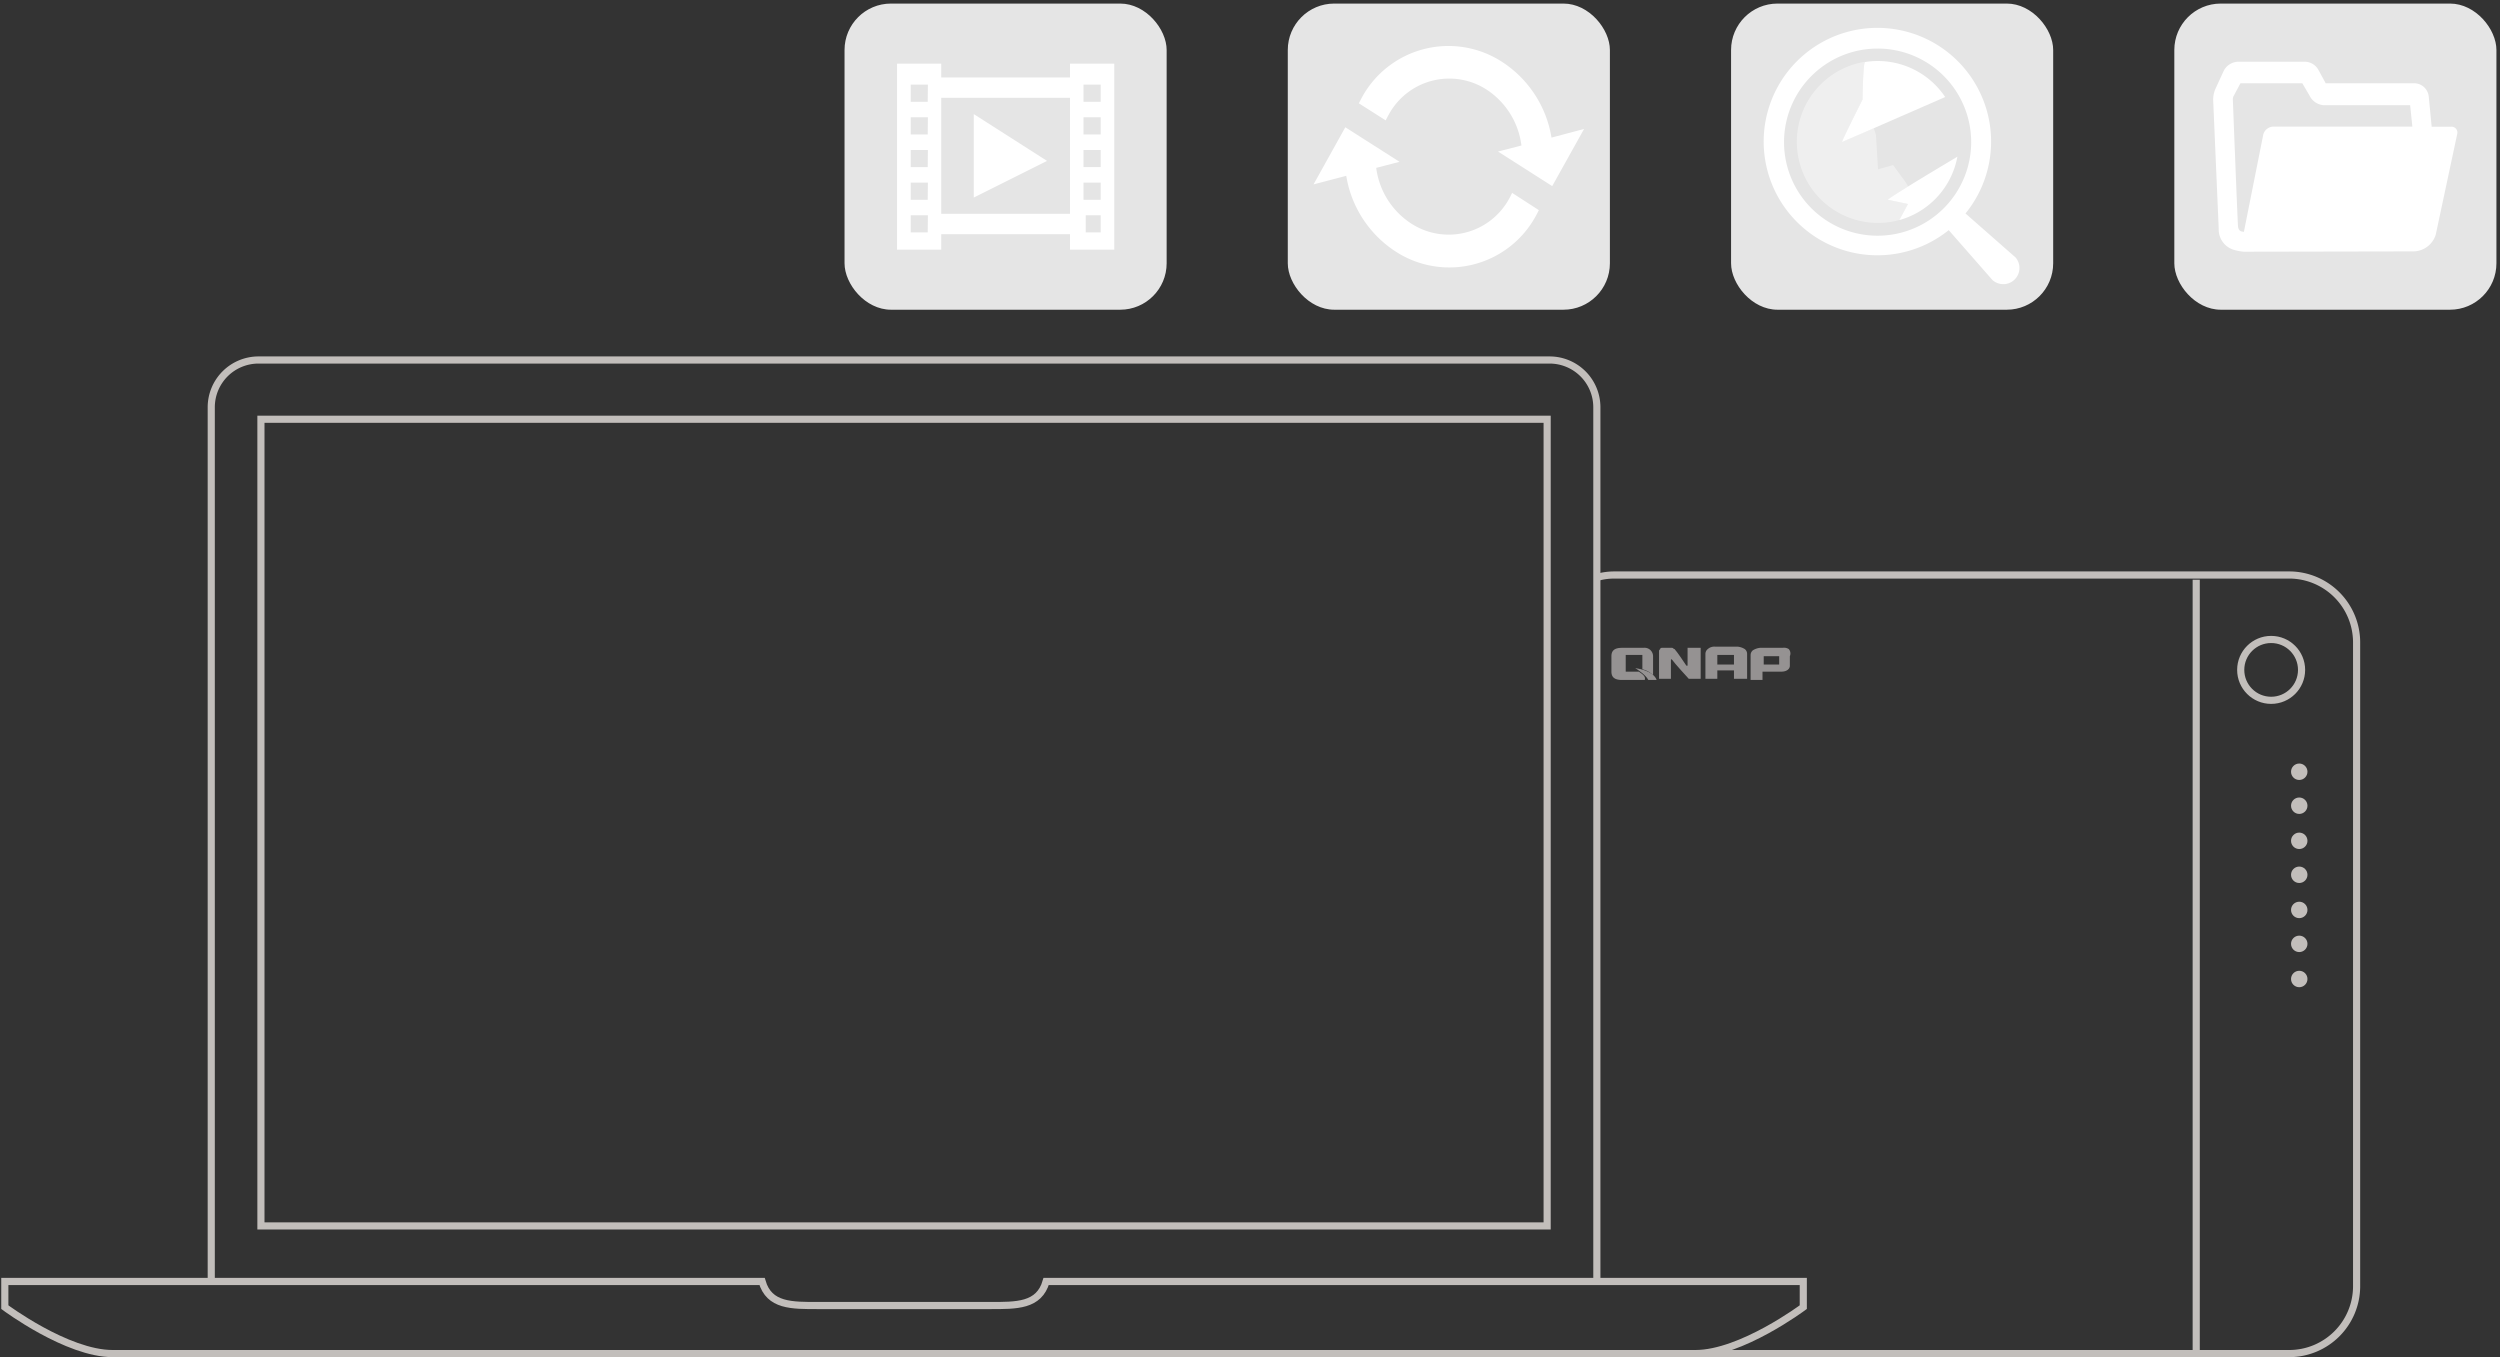 <svg id="b630d70b-f56a-4153-87ce-c88795844856" data-name="icon" xmlns="http://www.w3.org/2000/svg" viewBox="0 0 700 380"><rect x="0" y="0" width="700" height="380" fill="#333333" stroke="none"/><path d="M59.15,358.85V114a13.24,13.24,0,0,1,13.25-13.2H433.86A13.24,13.24,0,0,1,447.12,114V358.85" style="fill:none;stroke:#c2bebb;stroke-miterlimit:10;stroke-width:2px"/><polygon points="353.3 117.39 433.2 117.39 433.2 343.26 73.06 343.26 73.06 117.39 164.46 117.39 353.3 117.39" style="fill:none;stroke:#c2bebb;stroke-miterlimit:10;stroke-width:2px"/><path d="M504.92,366v-7.19h-212c-2,6.88-8.28,6.74-15.81,6.74H229.19c-7.53,0-13.82.14-15.81-6.74H1.35V366s17.41,13,30.2,13H474.71C487.51,379,504.92,366,504.92,366Z" style="fill:none;stroke:#c2bebb;stroke-miterlimit:10;stroke-width:2px"/><circle cx="643.79" cy="216.09" r="2.3" style="fill:#c2bebb"/><circle cx="643.79" cy="225.6" r="2.3" style="fill:#c2bebb"/><circle cx="643.79" cy="235.43" r="2.3" style="fill:#c2bebb"/><circle cx="643.79" cy="244.94" r="2.3" style="fill:#c2bebb"/><circle cx="643.79" cy="254.78" r="2.3" style="fill:#c2bebb"/><circle cx="643.79" cy="264.28" r="2.3" style="fill:#c2bebb"/><circle cx="643.79" cy="274.12" r="2.3" style="fill:#c2bebb"/><circle cx="635.92" cy="187.57" r="8.52" style="fill:none;stroke:#c2bebb;stroke-miterlimit:10;stroke-width:2px"/><line x1="614.94" y1="162.32" x2="614.94" y2="379.03" style="fill:none;stroke:#c2bebb;stroke-miterlimit:10;stroke-width:2px"/><path d="M447.12,161.68A17.89,17.89,0,0,1,452,161H641.17a18.89,18.89,0,0,1,18.68,18.69V360.35A18.88,18.88,0,0,1,641.17,379H476" style="fill:none;stroke:#c2bebb;stroke-miterlimit:10;stroke-width:2px"/><path d="M488.85,190.06h-3.34v-2.34h-4.66v2.34h-3.33v-7a1.7,1.7,0,0,1,.67-1.33,2.75,2.75,0,0,1,2-.67h6.33a4.61,4.61,0,0,1,2,.67,1.7,1.7,0,0,1,.67,1.33v7Zm-3.34-4v-2.67h-4.66v2.67Z" style="fill:#959292"/><path d="M500.84,181.73a2.46,2.46,0,0,0-1.67-.34h-6.33a4.75,4.75,0,0,0-2,.67,1.71,1.71,0,0,0-.67,1.33h0v7h3.33v-2.33h5.33c1.33,0,2.33-.67,2.33-1.67v-2.66A1.86,1.86,0,0,0,500.84,181.73Zm-2.67,4.33h-4.33v-2.33h4.33Z" style="fill:#959292"/><path d="M473.19,181.39h-.67v5h-.33c-.67-1-2.67-4-3.33-4.66h0c-.34,0-.34-.34-.67-.34h-2.66c-.34,0-.67,0-.67.34-.33.33-.33.33-.33.66h0v7.67h3.33v-5.33s0-.34.33,0h0c.67,1,4.66,5.33,4.66,5.33h3.34v-8.67Z" style="fill:#959292"/><path d="M458.86,188.06H455.2v-4.67h4.66v4a6.42,6.42,0,0,1,3,1.67v-5.33a2.38,2.38,0,0,0-2.66-2.34h-6c-2,0-3,.67-3,2.34v4.33c0,1.66,1,2.33,3,2.33h6.33C460.86,189.39,459.86,188.72,458.86,188.06Z" style="fill:#959292"/><path d="M457.86,187.06c1,.66,3,2,3.67,3.33h2.33C463.53,189.39,462.19,187.72,457.86,187.06Z" style="fill:#959292"/><rect x="236.48" y="1" width="90.19" height="85.72" rx="13" transform="translate(563.14 87.72) rotate(-180)" style="fill:#e5e5e5"/><path d="M299.6,17.82v3.87H263.54V17.82H251.17V69.9h12.37V65.57H299.6V69.9H312V17.82ZM259.76,65.08H255V60.27h4.81Zm0-9.14H255V51.13h4.81Zm0-9.15H255V42h4.81Zm0-9.14H255V32.83h4.81Zm0-9.15H255V23.69h4.81Zm3.78,31.37V27.39H299.6V59.87Zm44.65,5.21H304V60.27h4.19Zm0-9.14h-4.81V51.13h4.81Zm0-9.15h-4.81V42h4.81Zm0-9.14h-4.81V32.83h4.81Zm0-9.15h-4.81V23.69h4.81Z" style="fill:#fff"/><polygon points="272.66 31.95 272.66 55.31 293.17 45.05 272.66 31.95" style="fill:#fff"/><rect x="360.59" y="1" width="90.19" height="85.72" rx="13" transform="translate(811.36 87.72) rotate(-180)" style="fill:#e5e5e5"/><path d="M434.42,38.53a31.26,31.26,0,0,0-13.83-21.2A27.58,27.58,0,0,0,381.27,27.4c-.26.48-.79,1.53-.79,1.53L388,33.71s.52-1.05.8-1.53a19.27,19.27,0,0,1,27.48-7.07A21.93,21.93,0,0,1,426,40.74l-6.56,1.69,15.18,9.68,8.92-16Zm-11.8,17a19.27,19.27,0,0,1-27.48,7.06A21.92,21.92,0,0,1,385.34,47l6.53-1.69-15.18-9.68-8.9,16,9.16-2.4a31.22,31.22,0,0,0,13.83,21.2,27.56,27.56,0,0,0,39.31-10.07c.27-.49.79-1.52.79-1.52L423.39,54S422.89,55.06,422.62,55.55Z" style="fill:#fff"/><rect x="484.7" y="1" width="90.19" height="85.72" rx="13" transform="translate(1059.59 87.72) rotate(-180)" style="fill:#e5e5e5"/><g id="a9876520-34d1-4c48-be0f-35584e2942a4" data-name="icon-0038-Qsirch"><path d="M564.26,72,550.34,59.77a31.84,31.84,0,1,0-4.7,4.67l12.22,13.94a4.53,4.53,0,0,0,6.4-6.4Zm-38.52-6a26.2,26.2,0,1,1,26.19-26.2A26.23,26.23,0,0,1,525.74,66Z" style="fill:#fff"/><path d="M534.23,57.12l-5.61-1.18c-.15-.09,2.28-1.66,5.65-3.73l-.65-1.12-3.55-4.86-4.23,1.19-.58-9.64-.61-1.9-1.07.47h0l-7.69,3.33-.1,0c-.26.09,5.71-11.83,5.71-11.83s.17-10.39.66-10.54a22.7,22.7,0,0,0,7.17,44.83,24.59,24.59,0,0,0,2.47-.54Z" style="fill:#fff;opacity:0.4"/><path d="M534.27,52.21c-3.37,2.07-5.8,3.64-5.65,3.73l5.61,1.18-2.43,4.51a22.71,22.71,0,0,0,15.61-15.1,23.86,23.86,0,0,0,.66-2.65C544.2,46.18,538.5,49.6,534.27,52.21Z" style="fill:#fff"/><path d="M521.5,27.88s-6,11.92-5.71,11.83l.1,0,7.69-3.33h0l1.07-.47,20-8.74a22.69,22.69,0,0,0-22.46-9.8C521.67,17.49,521.5,27.88,521.5,27.88Z" style="fill:#fff"/></g><rect x="608.81" y="1" width="90.19" height="85.72" rx="13" transform="translate(1307.81 87.72) rotate(-180)" style="fill:#e5e5e5"/><path d="M686.27,35.48h-5.4l-.82-8.41a4.14,4.14,0,0,0-3.78-3.75H651.2l-2-3.67a4.4,4.4,0,0,0-3.92-2.37l-18.63,0a4.68,4.68,0,0,0-4,2.54l-2.25,4.89a7.53,7.53,0,0,0-.71,3.33l1.55,36A5.93,5.93,0,0,0,625.64,70a12.88,12.88,0,0,0,2.64.48h.66l46.92-.09A6.66,6.66,0,0,0,682,65.75l6-28.14A1.65,1.65,0,0,0,686.27,35.48ZM633.65,38l-5.36,26.92-.72-.13s-.79-.15-.92-1.37-1.46-35.69-1.46-35.69a2.76,2.76,0,0,1,.13-.66l2-3.75h17.33l2,3.41a4.8,4.8,0,0,0,3.87,2.72h24.32l.62,6-38.78,0A3,3,0,0,0,633.65,38Z" style="fill:#fff"/></svg>